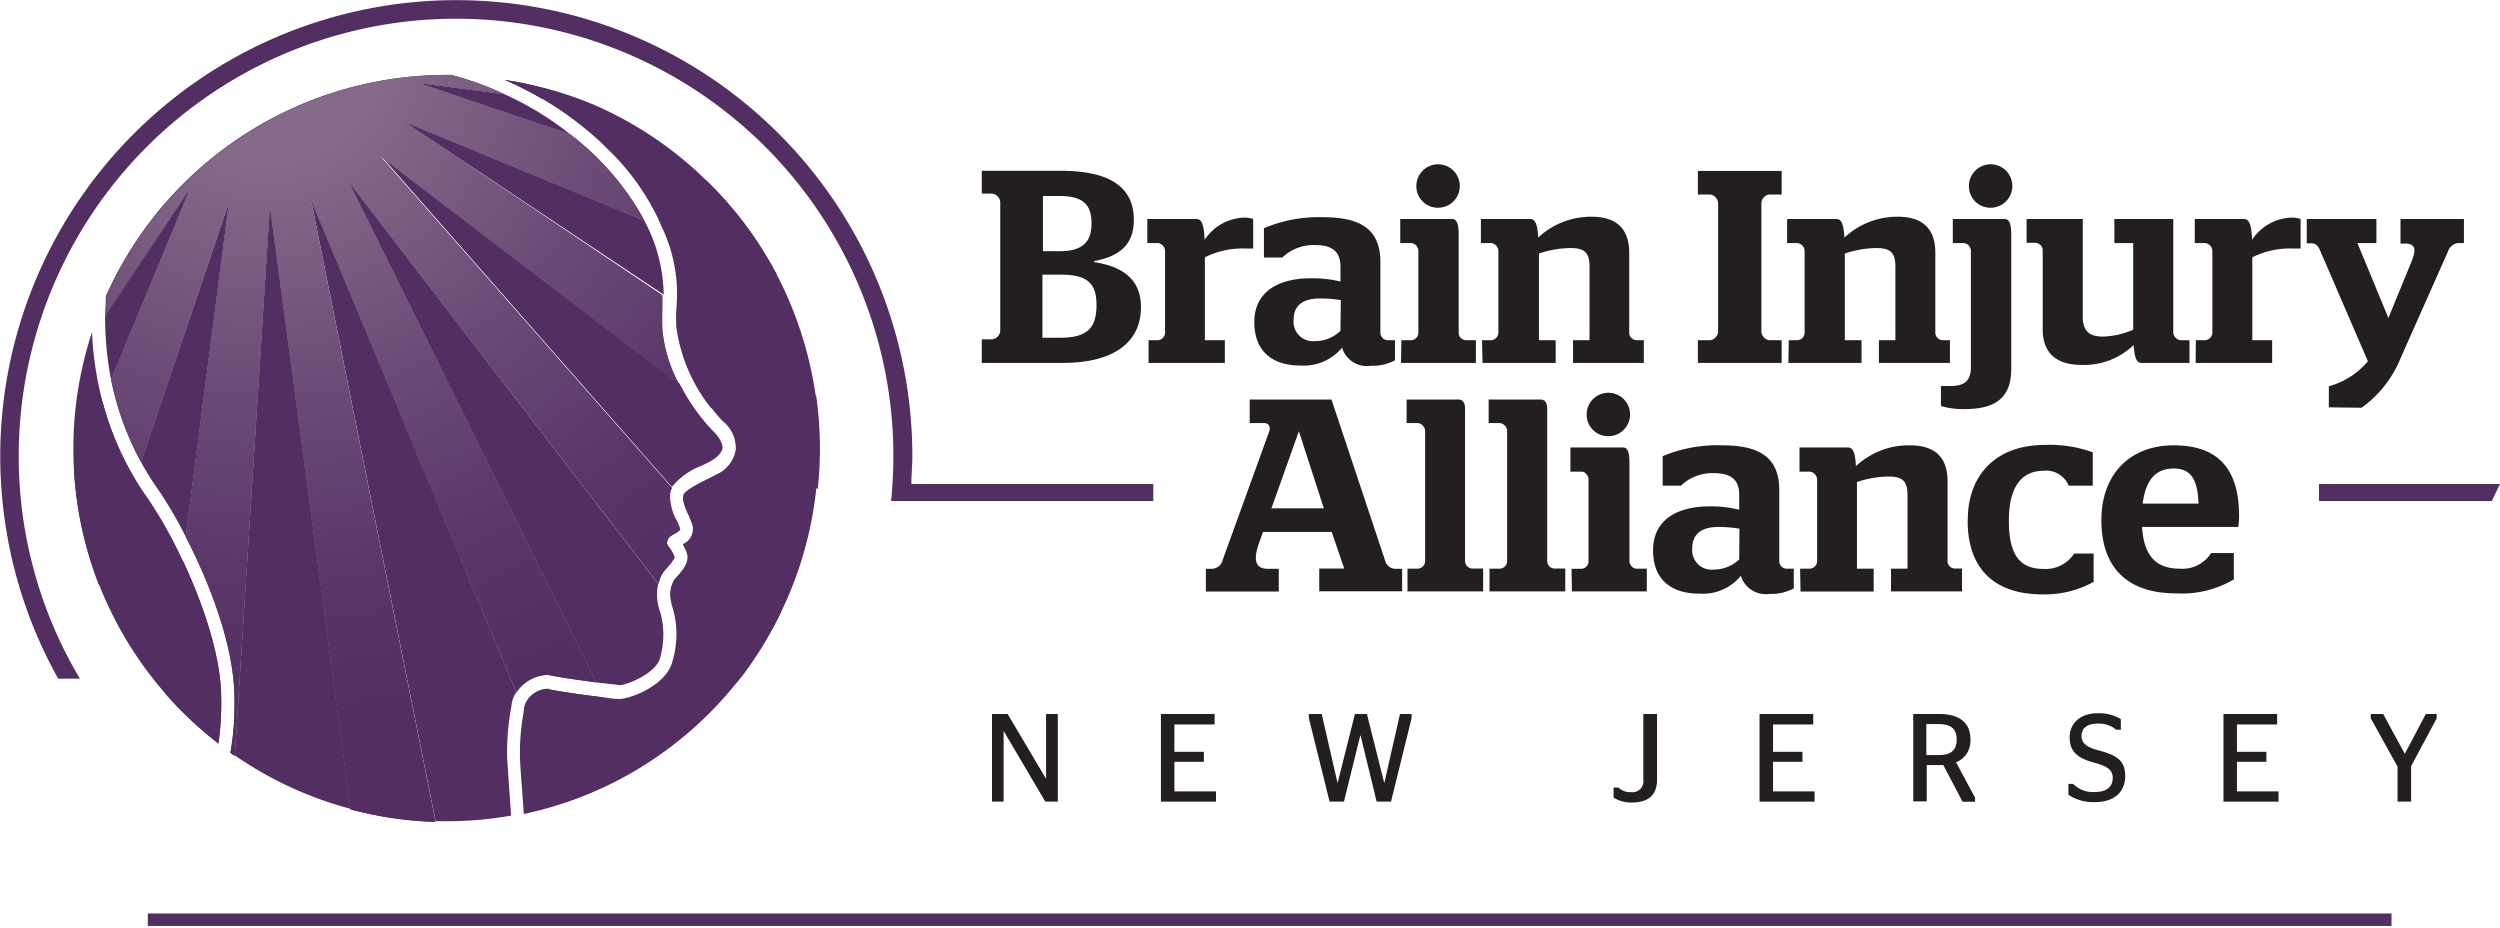<svg id="landscape_logo" data-name="landscape logo" xmlns="http://www.w3.org/2000/svg" xmlns:xlink="http://www.w3.org/1999/xlink" viewBox="0 0 200.25 74.33"><defs><style>.cls-1,.cls-8{fill:none;}.cls-2{clip-path:url(#clip-path);}.cls-3{fill:#532e63;}.cls-4{clip-path:url(#clip-path-2);}.cls-5{clip-path:url(#clip-path-3);}.cls-6{fill:url(#radial-gradient);}.cls-7{fill:#231f20;}.cls-8{stroke:#532e63;}</style><clipPath id="clip-path"><rect class="cls-1" width="200.25" height="65.79"/></clipPath><clipPath id="clip-path-2"><rect class="cls-1" width="200.69" height="65.79"/></clipPath><clipPath id="clip-path-3"><path class="cls-1" d="M12,17.86a29.92,29.92,0,0,0-3.47,5.86c0,.51-.05,1-.06,1.52L15.26,15,8.9,30.42A23.85,23.85,0,0,0,11.29,37l7.06-20.9L14.88,43c1.84,3.56,3.84,8.57,3.9,12.77,0,.18,0,.37,0,.54a21.35,21.35,0,0,1-.33,4,4.15,4.15,0,0,0,.34.24l2.82-44.06,6.47,48.35a29.68,29.68,0,0,0,6.79,1l-10-49.88L41.37,55.45a3.12,3.12,0,0,1,2.38-1.39,2,2,0,0,1,.55.08c.83.16,2.27.36,3.46.52L27.9,14.51,52.75,46.76a2.3,2.3,0,0,1,.55-1.14c.69-.73.73-1,.73-1h0a3.1,3.1,0,0,0-.44-.78l-.18-.28.05-.25c.07-.27.28-.39.51-.52s.51-.28.51-.41v0a6.81,6.81,0,0,0-.28-.66,4.94,4.94,0,0,1-.56-1.89,1.68,1.68,0,0,1,.07-.5,2.4,2.4,0,0,1,.11-.23l-23.4-26.6,24,18.34a11.45,11.45,0,0,1-1.37-4.46c0-.15,0-.3,0-.44,0-.45,0-.86,0-1.27s0-.66,0-1L32.33,9.73l19.29,7.94a21.82,21.82,0,0,0-5.93-6.9L33.48,6.64l6.92.9A24.81,24.81,0,0,0,36.14,6h-.36A29.84,29.84,0,0,0,12,17.86"/></clipPath><radialGradient id="radial-gradient" cx="-143.51" cy="629.78" r="1" gradientTransform="matrix(-70.1, 0, 0, 70.1, -10015.83, -44142.92)" gradientUnits="userSpaceOnUse"><stop offset="0" stop-color="#856a89"/><stop offset="0.14" stop-color="#856a89"/><stop offset="0.41" stop-color="#6a4a75"/><stop offset="0.63" stop-color="#593568"/><stop offset="0.79" stop-color="#532e63"/><stop offset="1" stop-color="#532e63"/></radialGradient></defs><g class="cls-2"><path class="cls-3" d="M21.62,16.44,18.8,60.5a29.63,29.63,0,0,0,9.29,4.29L21.62,16.44"/><path class="cls-3" d="M34.88,65.77a30,30,0,0,0,6.06-.44c-.16-2.25-.29-4.19-.32-4.73a19.88,19.88,0,0,1,.32-3.89L41,56.3a2.08,2.08,0,0,1,.36-.85L24.89,15.89l10,49.88"/></g><g class="cls-4"><path class="cls-3" d="M14.88,43l3.47-26.84L11.29,37a21.19,21.19,0,0,0,1.41,2.26A33.76,33.76,0,0,1,14.88,43"/><path class="cls-3" d="M53.82,39a5.66,5.66,0,0,1,2.39-1.7l.66-.33c.6-.34.94-.7,1-1.07s-.36-1-.73-1.35a15.35,15.35,0,0,1-2.69-3.81l-24-18.34L53.82,39"/><path class="cls-3" d="M47.76,54.66l1.9.22c.46,0,2.93-.9,3.23-2.25a6.72,6.72,0,0,0,0-3.58,4.1,4.1,0,0,1-.17-2.29L27.9,14.51,47.76,54.66"/><path class="cls-3" d="M53.16,23.6a12.81,12.81,0,0,0-1.42-5.68l-.12-.25L32.33,9.73,53.16,23.6"/><path class="cls-3" d="M45.69,10.77A25.24,25.24,0,0,0,40.4,7.54l-6.92-.9,12.21,4.13"/><path class="cls-3" d="M15.27,15,8.42,25.24a26,26,0,0,0,.48,5.18L15.27,15"/><path class="cls-3" d="M7.37,26.6c0,.15-.11.3-.15.45l.16-.24a1.48,1.48,0,0,1,0-.21"/><path class="cls-3" d="M55.19,41.22c.11.27.23.52.3.75a1.35,1.35,0,0,1-.76,1.6,2.74,2.74,0,0,1,.35.78c.17.67-.38,1.36-1,2a2.26,2.26,0,0,0-.3,1.73l5.14,6.67c.22-.26.44-.53.65-.8a30.69,30.69,0,0,0,3-4.94l-7.83-8.9a6.34,6.34,0,0,0,.41,1.09"/><path class="cls-3" d="M44,55.18a1.23,1.23,0,0,0-.29,0,2,2,0,0,0-1.67,1.32l-.07.42v.06l3.06,7.36a29.59,29.59,0,0,0,6.09-2.78l-2.82-5.71c-1.28-.15-3.19-.41-4.29-.63"/><path class="cls-3" d="M17.49,59.55a22.75,22.75,0,0,0,.22-3.81c-.06-3.37-1.51-7.5-3.08-10.85L13.24,55.56a29.89,29.89,0,0,0,4.25,4"/><path class="cls-3" d="M43.46,7.93l4.11.53A29.84,29.84,0,0,0,40.43,6.4a26.81,26.81,0,0,1,3,1.53"/><path class="cls-3" d="M8.2,32.13l-2.27,5.5a30,30,0,0,0,2,9.24l2.87-8.49A24.19,24.19,0,0,1,8.2,32.13"/><path class="cls-3" d="M14.63,44.89a35.22,35.22,0,0,0-2.81-5c-.31-.43-.65-.95-1-1.53A24.19,24.19,0,0,1,8.2,32.13a26.16,26.16,0,0,1-.82-5.32c0-.07,0-.14,0-.21,0,.15-.11.3-.15.45a29.8,29.8,0,0,0,10.27,32.5,22.75,22.75,0,0,0,.22-3.81c-.06-3.37-1.51-7.5-3.08-10.85"/><path class="cls-3" d="M54.19,24.68a12,12,0,0,0,0,1.6,13.27,13.27,0,0,0,2.72,6.35l8.59,6.56a30.11,30.11,0,0,0-.12-7.47L54.21,24.3c0,.13,0,.26,0,.38"/><path class="cls-3" d="M56.51,14.42l-8.08-2.73a19.27,19.27,0,0,1,4.29,5.8c.12.27.23.52.33.77L62.22,22a29.6,29.6,0,0,0-5.71-7.61"/><path class="cls-3" d="M65.34,31.72A30.21,30.21,0,0,0,62.22,22a29.77,29.77,0,0,0-5.71-7.61,29.72,29.72,0,0,0-8.94-6A29.84,29.84,0,0,0,40.43,6.4a26.77,26.77,0,0,1,8,5.29,19.27,19.27,0,0,1,4.29,5.8c.12.27.23.52.33.77a12.43,12.43,0,0,1,1.16,6c0,.13,0,.26,0,.38a12,12,0,0,0,0,1.6,13.27,13.27,0,0,0,2.72,6.35,10.44,10.44,0,0,0,1,1.18,2.72,2.72,0,0,1,1,2.27A2.63,2.63,0,0,1,57.39,38l-.7.36c-.59.29-1.83.91-1.95,1.28a1.16,1.16,0,0,0,0,.54,6.34,6.34,0,0,0,.41,1.09c.11.27.22.52.3.75a1.35,1.35,0,0,1-.76,1.6,2.74,2.74,0,0,1,.35.78c.17.67-.38,1.36-1,2a2.26,2.26,0,0,0-.3,1.73,2.7,2.7,0,0,0,.14.56,7.48,7.48,0,0,1,0,4.21c-.43,2-3.42,3.09-4.29,3.09h-.08c-.18,0-.64-.06-1.24-.14-1.28-.15-3.19-.41-4.3-.63a1.1,1.1,0,0,0-.28,0,2,2,0,0,0-1.68,1.32l-.06.42v.06a17.71,17.71,0,0,0-.3,3.61c0,.53.15,2.39.31,4.57a29.18,29.18,0,0,0,3.05-.82,29.71,29.71,0,0,0,13.86-9.53c.22-.26.44-.53.65-.8a30.69,30.69,0,0,0,3-4.94,29.84,29.84,0,0,0,2.73-17.31"/><path class="cls-3" d="M43.75,54.06a2,2,0,0,1,.55.08c.83.16,2.27.36,3.46.52L27.9,14.51,52.75,46.76a2.3,2.3,0,0,1,.55-1.14c.71-.75.74-1,.73-1a3.42,3.42,0,0,0-.43-.78l-.19-.28.05-.25c.07-.27.28-.39.51-.52s.55-.31.51-.44a6.81,6.81,0,0,0-.28-.66,3.68,3.68,0,0,1-.49-2.39,2.4,2.4,0,0,1,.11-.23l-23.4-26.6,24,18.34a11.45,11.45,0,0,1-1.37-4.46,15.76,15.76,0,0,1,0-1.71c0-.33,0-.66,0-1L32.33,9.73l19.29,7.94a21.82,21.82,0,0,0-5.93-6.9L33.48,6.64l6.92.9A24.81,24.81,0,0,0,36.14,6,29.88,29.88,0,0,0,8.48,23.72c0,.51-.05,1-.06,1.52L15.26,15,8.9,30.42A23.42,23.42,0,0,0,11.29,37l7.06-20.9L14.88,43c1.84,3.56,3.84,8.57,3.9,12.77a21.82,21.82,0,0,1-.32,4.53l.33.24,2.83-44.06,6.47,48.35a29.68,29.68,0,0,0,6.79,1l-10-49.88L41.37,55.45a3.12,3.12,0,0,1,2.38-1.39"/></g><g class="cls-5"><rect class="cls-6" x="-5.31" y="-1.79" width="73.53" height="75.39" transform="translate(-15.65 28.19) rotate(-39.48)"/></g><path class="cls-7" d="M87.65,21v-.09c2.09-.39,3.17-1.36,3.17-3.3,0-2.68-2-3.93-5.87-3.93H78.64v1.83h.84a.74.74,0,0,1,.64.68V26.5a.74.74,0,0,1-.64.68h-.84v1.89h6.49c3.84,0,6.26-1.47,6.26-4.48C91.39,22.5,90.07,21.36,87.65,21Zm-4.11-5.3h1.32c1.91,0,2.57.71,2.57,2.18s-.66,2.24-2.57,2.24H83.54ZM85,27.05h-1.5V22H85c2.24,0,2.83.83,2.83,2.44S87.28,27.05,85,27.05Z"/><path class="cls-7" d="M92,27.25h.77a.63.63,0,0,0,.55-.55V20.06a.67.67,0,0,0-.55-.59H91.9V17.54h3.93c.37,0,.61.33.66,1.67a3.94,3.94,0,0,1,3.18-1.78,2.35,2.35,0,0,1,.71.11v2.37h-.55a6.73,6.73,0,0,0-3.32.7v6.64h1.6v1.82H92Z"/><path class="cls-7" d="M111.12,27.25a.62.62,0,0,1-.55-.55V21c0-2.63-1.58-3.6-4.57-3.6a11.23,11.23,0,0,0-4.76.88v2.35h1.47a3.62,3.62,0,0,1,2.66-1c1.36,0,2,.55,2,1.71v1.21a9.61,9.61,0,0,0-2.36-.26c-2.65,0-4.54,1.1-4.54,3.51s1.53,3.48,3.69,3.48a4,4,0,0,0,3.34-1.43,2.08,2.08,0,0,0,2.31,1.45,3.85,3.85,0,0,0,1.93-.44V27.25Zm-3.75-.75a2.89,2.89,0,0,1-2,.82,1.56,1.56,0,0,1-1.75-1.72c0-1.16.79-1.69,2.08-1.69a9.87,9.87,0,0,1,1.7.13Z"/><path class="cls-7" d="M112.25,27.25h.83a.61.61,0,0,0,.53-.55V20.06a.65.65,0,0,0-.53-.59h-.92V17.54h4.15c.35,0,.53.35.53,1.23V26.7a.61.61,0,0,0,.55.55h.83v1.82h-6Z"/><path class="cls-7" d="M113.45,14.94a1.74,1.74,0,1,1,1.74,1.7,1.72,1.72,0,0,1-1.74-1.7"/><path class="cls-7" d="M118.71,27.25h.77a.63.63,0,0,0,.54-.55V20.06a.67.67,0,0,0-.54-.59h-.86V17.54h3.93c.37,0,.6.3.66,1.49a6.2,6.2,0,0,1,4.29-1.67c1.6,0,3,.64,3,2.88V26.7a.62.62,0,0,0,.55.55h.62v1.82H126V27.25h1.32V21.34c0-1.14-.44-1.47-1.52-1.47a8,8,0,0,0-2.53.44v6.94h1.34v1.82h-5.86Z"/><path class="cls-7" d="M136,27.25h1a.75.75,0,0,0,.62-.68V16.26a.75.75,0,0,0-.62-.68h-1V13.69h6.71v1.89h-1a.73.73,0,0,0-.62.68V26.57a.73.73,0,0,0,.62.68h1v1.82H136Z"/><path class="cls-7" d="M143.28,27.25H144a.63.63,0,0,0,.55-.55V20.06a.67.67,0,0,0-.55-.59h-.85V17.54h3.93c.38,0,.59.3.66,1.49a6.19,6.19,0,0,1,4.28-1.67c1.61,0,3,.64,3,2.88V26.7a.62.62,0,0,0,.55.55h.62v1.82h-5.69V27.25h1.32V21.34c0-1.14-.44-1.47-1.52-1.47a8,8,0,0,0-2.53.44v6.94h1.34v1.82h-5.86Z"/><path class="cls-7" d="M155.47,30.92h.75c1.21,0,1.65-.46,1.65-1.56v-9.3a.66.66,0,0,0-.53-.59h-.92V17.54h4.15c.35,0,.53.35.53,1.23V29.56c0,2.41-1.39,3.21-3.76,3.21a6.22,6.22,0,0,1-1.87-.25Z"/><path class="cls-7" d="M157.71,14.94a1.74,1.74,0,1,1,1.74,1.7,1.72,1.72,0,0,1-1.74-1.7"/><path class="cls-7" d="M163.62,26.37V20a.63.63,0,0,0-.54-.55h-.75V17.54h4.5v7.82c0,1.25.62,1.6,1.63,1.6a6.59,6.59,0,0,0,2.41-.55V19.47h-1.51V17.54h4.72v9.12a.68.68,0,0,0,.55.59h.75v1.82h-3.82c-.38,0-.57-.28-.66-1.43a5.73,5.73,0,0,1-4.18,1.59c-1.6,0-3.1-.62-3.1-2.86"/><path class="cls-7" d="M175.89,27.25h.77a.64.64,0,0,0,.55-.55V20.06a.68.68,0,0,0-.55-.59h-.86V17.54h3.93c.38,0,.62.33.66,1.67a3.94,3.94,0,0,1,3.19-1.78,2.33,2.33,0,0,1,.7.11v2.37h-.55a6.73,6.73,0,0,0-3.32.7v6.64H182v1.82h-6.13Z"/><path class="cls-7" d="M186.54,32.63V30.94a6.23,6.23,0,0,0,3.13-2l-3.81-8.83c-.15-.38-.37-.62-.68-.62h-.41V17.54h5.58v1.93h-1.52l2.48,6,1.85-4.51c.33-.83.44-1.45-.53-1.45h-.35V17.54h5.08v1.93h-.49a1,1,0,0,0-.79.68l-3.78,8.51a9.07,9.07,0,0,1-3.14,4Z"/><polygon class="cls-7" points="79.46 57.19 80.71 57.19 83.77 62.35 83.79 62.35 83.79 57.19 84.73 57.19 84.73 64.21 83.73 64.21 80.41 58.58 80.39 58.58 80.39 64.21 79.46 64.21 79.46 57.19"/><polygon class="cls-7" points="92.99 57.19 97.29 57.19 97.29 58.03 94.07 58.03 94.07 60.22 96.43 60.22 96.43 61.02 94.07 61.02 94.07 63.39 97.4 63.39 97.4 64.21 92.99 64.21 92.99 57.19"/><polygon class="cls-7" points="104.84 57.52 104.84 57.19 105.87 57.19 107.13 62.69 107.15 62.69 108.53 57.19 109.49 57.19 110.87 62.69 110.89 62.69 112.14 57.19 113.07 57.19 113.07 57.52 111.42 64.21 110.27 64.21 108.98 58.91 108.96 58.91 107.65 64.21 106.5 64.21 104.84 57.52"/><path class="cls-7" d="M129.25,63.91v-.83h.38a1.34,1.34,0,0,0,1,.37.88.88,0,0,0,1-1V57.19h1.1v5.27c0,1.16-.65,1.82-2,1.82a2.61,2.61,0,0,1-1.44-.37"/><polygon class="cls-7" points="140.94 57.19 145.24 57.19 145.24 58.03 142.02 58.03 142.02 60.22 144.38 60.22 144.38 61.02 142.02 61.02 142.02 63.39 145.35 63.39 145.35 64.21 140.94 64.21 140.94 57.19"/><path class="cls-7" d="M156.68,61.06a1.84,1.84,0,0,0,1.15-1.87c0-1.38-1-2-2.5-2h-2.08v7h1.08V61.28h1.33l1.54,2.94h1v-.33Zm-1.38-.58h-1V58h1c.92,0,1.43.35,1.43,1.23S156.25,60.48,155.3,60.48Z"/><path class="cls-7" d="M165.68,63.68v-.89h.38a2.22,2.22,0,0,0,1.73.65c.91,0,1.44-.37,1.44-1.14s-.71-1-1.6-1.24c-1.23-.36-1.85-.86-1.85-2s.87-1.93,2.24-1.93a3.38,3.38,0,0,1,1.86.47v.85h-.37a2.16,2.16,0,0,0-1.45-.49c-.9,0-1.33.37-1.33,1s.53.93,1.39,1.15c1.43.39,2.11.8,2.11,2.06s-.89,2.08-2.41,2.08a3.57,3.57,0,0,1-2.14-.59"/><polygon class="cls-7" points="178.1 57.19 182.4 57.19 182.4 58.03 179.18 58.03 179.18 60.22 181.54 60.22 181.54 61.02 179.18 61.02 179.18 63.39 182.51 63.39 182.51 64.21 178.1 64.21 178.1 57.19"/><polygon class="cls-7" points="192.04 64.21 192.04 61.4 189.9 57.54 189.9 57.19 190.89 57.19 192.62 60.37 192.63 60.37 194.31 57.19 195.18 57.19 195.18 57.54 193.13 61.37 193.13 64.21 192.04 64.21"/><path class="cls-3" d="M1.5,36.53a35,35,0,0,1,70.06,0c0,1.22-.07,2.42-.18,3.6h21V38.77H73c0-.74.08-1.49.08-2.24A36.53,36.53,0,1,0,4.66,54.36H6.4A34.76,34.76,0,0,1,1.5,36.53"/><polygon class="cls-3" points="199.59 40.13 200.25 38.77 185.75 38.77 185.75 40.13 199.59 40.13"/><path class="cls-7" d="M111.71,45.56a.87.87,0,0,1-.75-.62L106.65,32H100.1v1.89h1.17c.35,0,.53.28.39.68l-3.73,10.3a.9.9,0,0,1-.84.69h-.5v1.82h5.84V45.56h-.9c-1,0-1.14-.75-.7-2l.33-.95h5.51l1,2.93h-2v1.82h6.64V45.56Zm-9.87-4.84,2.2-6.18h0l2,6.18Z"/><path class="cls-7" d="M112.74,45.55h.86a.63.63,0,0,0,.55-.54V34.48a.68.68,0,0,0-.55-.59h-.93V32h4.13c.38,0,.55.26.55.74V45a.63.63,0,0,0,.55.54h.9v1.83h-6.06Z"/><path class="cls-7" d="M119.31,45.55h.86a.63.63,0,0,0,.55-.54V34.48a.68.68,0,0,0-.55-.59h-.93V32h4.14c.37,0,.55.26.55.74V45a.62.62,0,0,0,.54.54h.91v1.83h-6.07Z"/><path class="cls-7" d="M125.88,45.56h.84a.61.61,0,0,0,.52-.55V38.37c0-.24-.26-.59-.52-.59h-.93V35.84H130c.35,0,.52.35.52,1.23V45a.62.62,0,0,0,.55.55h.84v1.82h-6Z"/><path class="cls-7" d="M127.09,33.25a1.74,1.74,0,1,1,1.74,1.69,1.72,1.72,0,0,1-1.74-1.69"/><path class="cls-7" d="M143.07,45.55a.6.6,0,0,1-.55-.54V39.27c0-2.64-1.59-3.6-4.57-3.6a11.28,11.28,0,0,0-4.77.87V38.9h1.47a3.59,3.59,0,0,1,2.66-1c1.36,0,2,.55,2,1.72v1.21a9.09,9.09,0,0,0-2.35-.27c-2.66,0-4.55,1.1-4.55,3.52s1.54,3.47,3.69,3.47a3.92,3.92,0,0,0,3.34-1.43,2.09,2.09,0,0,0,2.31,1.45,3.75,3.75,0,0,0,1.93-.44V45.55Zm-3.76-.74a2.92,2.92,0,0,1-2,.81,1.56,1.56,0,0,1-1.76-1.71c0-1.17.79-1.7,2.09-1.7a9.79,9.79,0,0,1,1.69.14Z"/><path class="cls-7" d="M144.19,45.55H145a.63.63,0,0,0,.55-.54V38.37a.68.68,0,0,0-.55-.59h-.86V35.84H148c.38,0,.6.31.66,1.5A6.2,6.2,0,0,1,153,35.67c1.6,0,3,.63,3,2.87V45a.6.6,0,0,0,.55.54h.61v1.83h-5.69V45.55h1.32V39.64c0-1.14-.44-1.47-1.52-1.47a8.32,8.32,0,0,0-2.53.44v6.94h1.34v1.83h-5.86Z"/><path class="cls-7" d="M157.62,41.64c0-3.71,2.39-6,6.13-6a10.13,10.13,0,0,1,3.88.59V38.9H165.7a1.94,1.94,0,0,0-2-1.19c-1.74,0-2.79,1.23-2.79,4s.9,3.86,2.77,3.86a2.72,2.72,0,0,0,2.46-1.23h1.56v2.27a8.09,8.09,0,0,1-4.09,1c-4,0-6-2.19-6-5.89"/><path class="cls-7" d="M179.35,41.34c0-3.92-1.8-5.67-5.25-5.67s-5.78,2.28-5.78,6,2,5.86,6,5.86a8.16,8.16,0,0,0,4.61-1.12V44.3h-1.82a2.72,2.72,0,0,1-2.53,1.25c-1.85,0-2.86-1-3-3.34h7.71C179.3,42.11,179.35,41.73,179.35,41.34Zm-7.72-1c.25-2,1.12-2.81,2.47-2.81s1.93.79,2,2.81Z"/><rect class="cls-1" width="200.69" height="65.79"/><line class="cls-8" x1="11.84" y1="73.67" x2="191.56" y2="73.67"/></svg>